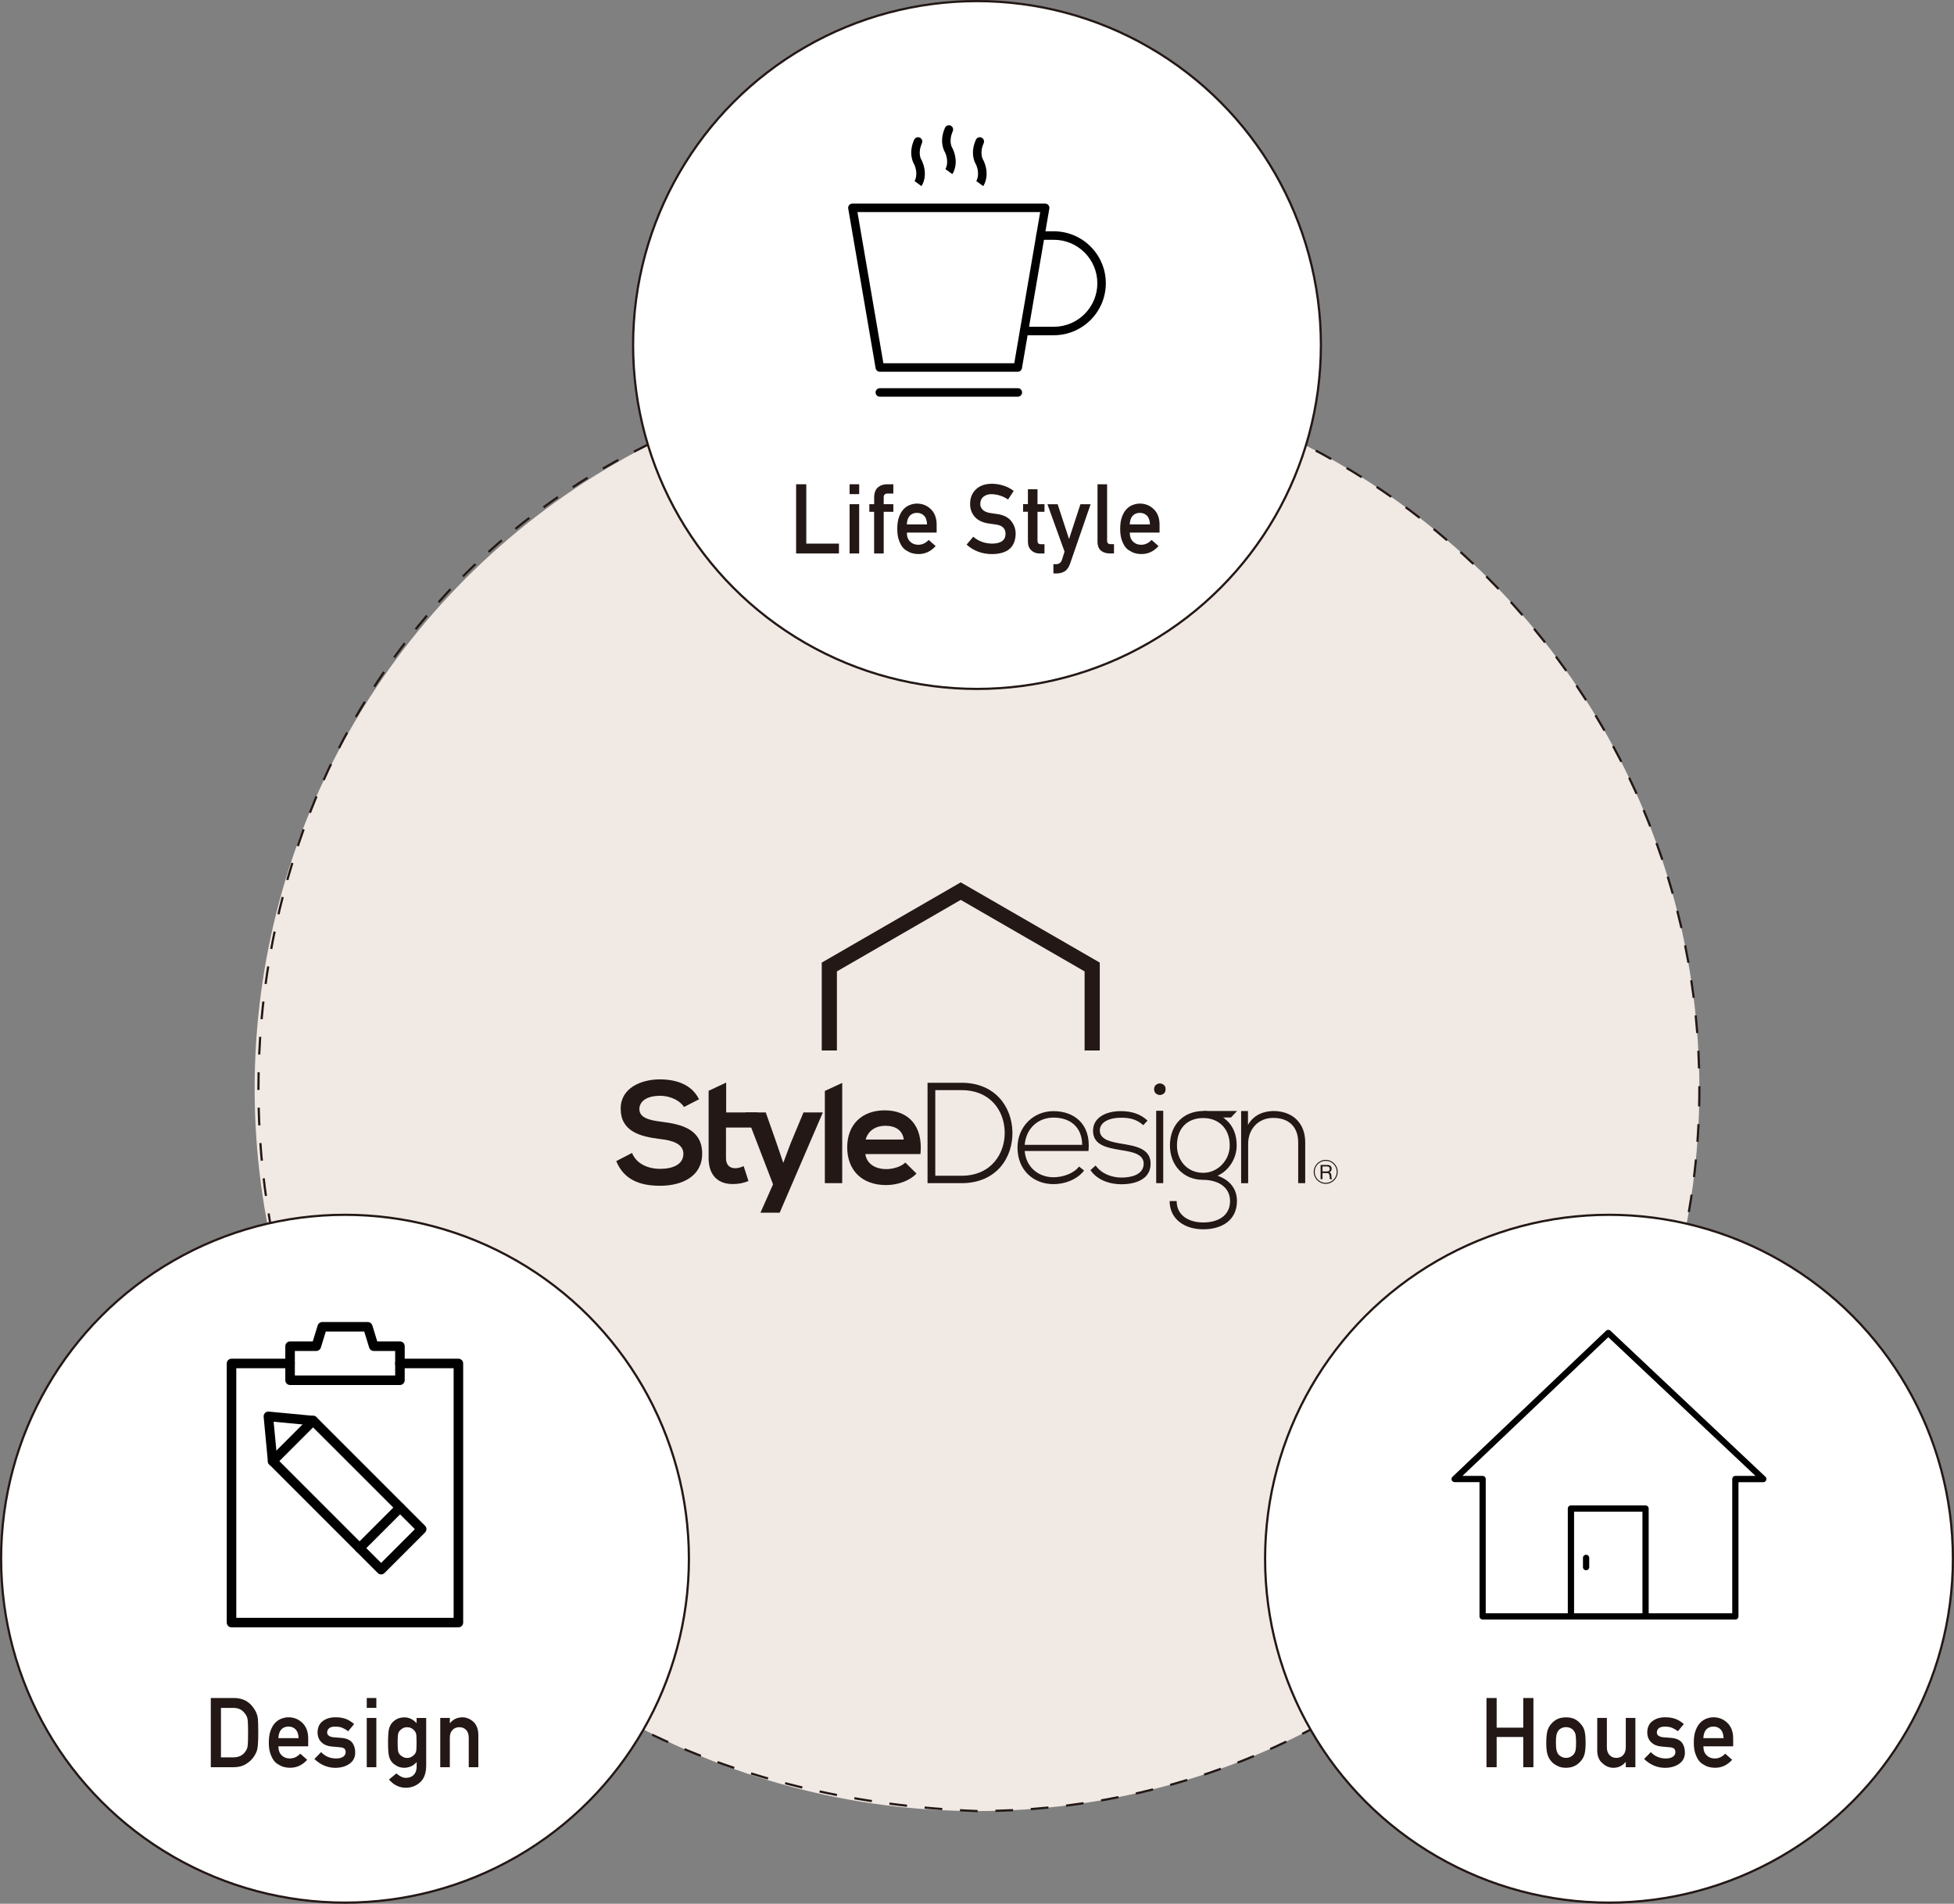 <?xml version="1.0" encoding="UTF-8"?><svg xmlns="http://www.w3.org/2000/svg" viewBox="0 0 442.16 430.78"><rect x="0" y="0" width="442.16" height="430.78" fill="#808080" stroke="none"/><g id="a"/><g id="b"><g id="c"><g><g><circle cx="221.08" cy="246.35" r="163.46" style="fill:#f1e9e4;"/><path d="M384.54,246.35c0,90.28-73.18,163.46-163.46,163.46-216.83-8.61-216.76-318.34,0-326.92,90.27,0,163.46,73.18,163.46,163.46h0Z" style="fill:none; stroke:#231815; stroke-dasharray:0 0 4.01 4.01; stroke-miterlimit:10; stroke-width:.5px;"/></g><circle cx="221.08" cy="78.07" r="77.82" style="fill:#fff; stroke:#231815; stroke-miterlimit:10; stroke-width:.5px;"/><g><path d="M180.15,109.58h2.3v13.43h7.39v2.23h-9.69v-15.66Z" style="fill:#231815;"/><path d="M192.25,109.58h2.17v2.23h-2.17v-2.23Zm0,4.51h2.17v11.15h-2.17v-11.15Z" style="fill:#231815;"/><path d="M197.81,115.81h-1.09v-1.72h1.09v-1.47c0-1.06,.28-1.84,.85-2.34,.55-.47,1.25-.7,2.09-.7h1.4v2.1h-1.24c-.65-.02-.97,.29-.94,.93v1.48h2.18v1.72h-2.18v9.43h-2.17v-9.43Z" style="fill:#231815;"/><path d="M205.21,120.52c0,.9,.25,1.58,.75,2.04,.46,.47,1.08,.71,1.83,.71,.88,0,1.67-.36,2.36-1.09l1.57,1.39c-1.1,1.22-2.4,1.82-3.89,1.8-.57,0-1.12-.09-1.66-.26-.27-.09-.53-.22-.79-.38-.27-.14-.52-.3-.76-.5-.46-.42-.83-1-1.11-1.74-.31-.72-.47-1.65-.47-2.79s.13-2.02,.41-2.75c.27-.74,.62-1.33,1.04-1.76,.43-.44,.91-.75,1.45-.95,.53-.19,1.05-.29,1.56-.29,1.23,.01,2.28,.43,3.13,1.26,.87,.84,1.31,1.99,1.32,3.46v1.85h-6.74Zm4.57-1.85c-.03-.87-.25-1.53-.68-1.98-.42-.42-.95-.64-1.61-.64s-1.19,.21-1.61,.64c-.41,.45-.64,1.1-.68,1.98h4.57Z" style="fill:#231815;"/><path d="M220.23,121.45c1.21,1.03,2.65,1.55,4.31,1.56,1.97-.03,2.97-.76,3-2.18,.01-1.17-.64-1.87-1.98-2.11-.61-.09-1.28-.18-2.01-.29-1.3-.22-2.3-.72-2.98-1.49-.7-.8-1.05-1.76-1.05-2.9,0-1.37,.44-2.47,1.32-3.31,.85-.83,2.06-1.25,3.63-1.27,1.88,.04,3.52,.58,4.92,1.62l-1.28,1.95c-1.14-.77-2.39-1.18-3.76-1.21-.71,0-1.3,.18-1.77,.55-.49,.38-.75,.95-.76,1.7,0,.45,.17,.86,.51,1.23,.34,.37,.88,.63,1.63,.77,.42,.07,.99,.15,1.71,.25,1.42,.2,2.47,.73,3.15,1.58,.67,.84,1.01,1.81,1.01,2.92-.08,3-1.85,4.52-5.32,4.56-2.25,0-4.18-.71-5.79-2.14l1.51-1.79Z" style="fill:#231815;"/><path d="M232.6,110.7h2.17v3.39h1.58v1.72h-1.58v6.5c-.01,.57,.24,.84,.77,.83h.81v2.1h-1.13c-.76,0-1.38-.24-1.87-.73-.5-.46-.75-1.14-.75-2.02v-6.69h-1.09v-1.72h1.09v-3.39Z" style="fill:#231815;"/><path d="M237.03,114.1h2.3l2.56,7.81h.04l2.55-7.81h2.31l-4.65,13.46c-.3,.84-.71,1.42-1.24,1.74-.53,.31-1.14,.46-1.81,.46h-.72v-2.1h.63c.28,0,.55-.08,.79-.24,.24-.17,.41-.41,.51-.73l.59-1.87-3.87-10.72Z" style="fill:#231815;"/><path d="M248.35,109.58h2.17v12.79c0,.51,.27,.76,.81,.76h.75v2.1h-.97c-.79,0-1.44-.2-1.95-.61-.54-.41-.81-1.11-.81-2.09v-12.97Z" style="fill:#231815;"/><path d="M255.65,120.52c0,.9,.25,1.58,.75,2.04,.46,.47,1.08,.71,1.83,.71,.88,0,1.67-.36,2.36-1.09l1.57,1.39c-1.1,1.22-2.4,1.82-3.89,1.8-.57,0-1.12-.09-1.66-.26-.27-.09-.53-.22-.79-.38-.27-.14-.52-.3-.76-.5-.46-.42-.83-1-1.11-1.74-.31-.72-.47-1.65-.47-2.79s.13-2.02,.41-2.75c.27-.74,.62-1.33,1.04-1.76,.43-.44,.91-.75,1.45-.95,.53-.19,1.05-.29,1.56-.29,1.23,.01,2.28,.43,3.13,1.26,.87,.84,1.31,1.99,1.32,3.46v1.85h-6.74Zm4.57-1.85c-.03-.87-.25-1.53-.68-1.98-.42-.42-.95-.64-1.61-.64s-1.19,.21-1.61,.64c-.41,.45-.64,1.1-.68,1.98h4.57Z" style="fill:#231815;"/></g><circle cx="78.07" cy="352.71" r="77.82" style="fill:#fff; stroke:#231815; stroke-miterlimit:10; stroke-width:.5px;"/><g><path d="M47.7,384.23h5.31c2.05,.01,3.59,.9,4.62,2.64,.37,.59,.6,1.2,.7,1.85,.08,.64,.11,1.76,.11,3.34,0,1.68-.06,2.86-.18,3.52-.06,.34-.14,.64-.25,.9-.12,.26-.26,.53-.43,.81-.44,.74-1.06,1.35-1.85,1.83-.78,.52-1.75,.77-2.88,.77h-5.15v-15.66Zm2.3,13.43h2.75c1.29,0,2.23-.46,2.81-1.37,.26-.34,.42-.76,.49-1.28,.06-.51,.09-1.46,.09-2.86s-.03-2.34-.09-2.93c-.08-.59-.28-1.07-.59-1.43-.64-.91-1.54-1.35-2.71-1.32h-2.75v11.2Z" style="fill:#231815;"/><path d="M63,395.16c0,.9,.25,1.58,.75,2.04,.46,.47,1.08,.71,1.83,.71,.88,0,1.67-.36,2.36-1.09l1.57,1.39c-1.1,1.22-2.4,1.82-3.89,1.8-.57,0-1.12-.09-1.66-.26-.27-.09-.53-.22-.79-.38-.27-.14-.52-.3-.76-.5-.46-.42-.83-1-1.11-1.74-.31-.72-.47-1.65-.47-2.79s.13-2.02,.41-2.75c.27-.74,.62-1.33,1.04-1.76,.43-.44,.91-.75,1.45-.95,.53-.19,1.05-.29,1.56-.29,1.23,.01,2.28,.43,3.13,1.26,.87,.84,1.31,1.99,1.32,3.46v1.85h-6.74Zm4.57-1.85c-.03-.87-.25-1.53-.68-1.98-.42-.42-.95-.64-1.61-.64s-1.19,.21-1.61,.64c-.41,.45-.64,1.1-.68,1.98h4.57Z" style="fill:#231815;"/><path d="M72.68,396.48c.88,.95,2.02,1.43,3.42,1.43,.63,0,1.14-.13,1.53-.38s.59-.6,.59-1.05c0-.4-.12-.68-.35-.84-.24-.16-.57-.25-.97-.27l-1.92-.17c-.91-.09-1.65-.4-2.22-.95-.58-.53-.88-1.27-.9-2.22,.01-1.15,.41-2.01,1.18-2.58,.75-.57,1.7-.86,2.85-.86,.5,0,.95,.03,1.34,.1,.4,.07,.77,.17,1.11,.3,.67,.28,1.26,.66,1.79,1.13l-1.34,1.62c-.42-.31-.86-.57-1.32-.77-.46-.18-.99-.27-1.58-.27-.68,0-1.16,.13-1.43,.38-.29,.25-.43,.57-.43,.97-.01,.25,.09,.47,.32,.66,.21,.21,.58,.34,1.1,.4l1.79,.14c1.13,.09,1.94,.44,2.44,1.05,.47,.6,.7,1.37,.7,2.29-.01,1.08-.44,1.92-1.28,2.51-.83,.6-1.9,.91-3.2,.93-1.76,0-3.35-.67-4.76-2l1.51-1.54Z" style="fill:#231815;"/><path d="M82.99,384.23h2.17v2.23h-2.17v-2.23Zm0,4.51h2.17v11.15h-2.17v-11.15Z" style="fill:#231815;"/><path d="M94.27,398.73c-.71,.83-1.64,1.26-2.79,1.29-.7-.01-1.28-.17-1.75-.46-.49-.28-.86-.58-1.11-.9-.28-.37-.49-.81-.61-1.34-.13-.52-.2-1.52-.2-2.99s.07-2.51,.2-3.04c.12-.52,.33-.96,.61-1.32,.26-.35,.63-.66,1.11-.94,.46-.26,1.05-.4,1.75-.42,1.07,0,2,.44,2.79,1.32v-1.18h2.17v10.88c-.03,1.68-.5,2.91-1.4,3.7-.92,.81-2.01,1.21-3.28,1.21-1.46-.03-2.71-.65-3.74-1.87l1.68-1.38c.28,.27,.6,.49,.96,.68,.37,.21,.75,.32,1.14,.33,.74,0,1.34-.21,1.79-.64,.44-.43,.67-1.03,.69-1.79v-1.14Zm-4.29-4.4c0,.86,.03,1.44,.08,1.77,.05,.34,.16,.62,.34,.84,.15,.2,.37,.38,.67,.55,.28,.2,.64,.3,1.06,.3s.78-.1,1.06-.3c.28-.17,.5-.35,.65-.55,.18-.22,.3-.5,.36-.84,.04-.32,.06-.91,.06-1.77s-.02-1.47-.06-1.81c-.06-.34-.18-.61-.36-.82-.15-.2-.36-.4-.65-.59-.28-.17-.64-.25-1.06-.27-.42,.01-.78,.1-1.06,.27-.3,.19-.52,.39-.67,.59-.18,.21-.29,.48-.34,.82-.06,.34-.08,.94-.08,1.81Z" style="fill:#231815;"/><path d="M99.62,388.74h2.17v1.18h.04c.71-.88,1.65-1.32,2.81-1.32,.89,0,1.71,.33,2.45,.98,.73,.66,1.12,1.63,1.15,2.9v7.41h-2.17v-6.65c0-.78-.2-1.38-.6-1.79-.4-.42-.91-.62-1.53-.62s-1.14,.21-1.54,.62c-.41,.41-.61,1-.61,1.79v6.65h-2.17v-11.15Z" style="fill:#231815;"/></g><circle cx="364.09" cy="352.71" r="77.82" style="fill:#fff; stroke:#231815; stroke-miterlimit:10; stroke-width:.5px;"/><g><path d="M344.69,393.05h-6.02v6.84h-2.3v-15.66h2.3v6.71h6.02v-6.71h2.3v15.66h-2.3v-6.84Z" style="fill:#231815;"/><path d="M349.9,394.3c0-1.18,.09-2.08,.28-2.71,.19-.62,.49-1.14,.89-1.56,.3-.37,.71-.7,1.25-.99,.53-.28,1.2-.42,2.03-.44,.85,.01,1.54,.16,2.07,.44,.52,.29,.92,.63,1.21,1,.43,.42,.73,.94,.91,1.56,.17,.63,.26,1.53,.26,2.71s-.09,2.07-.26,2.69c-.18,.62-.49,1.15-.92,1.6-.14,.16-.31,.33-.51,.48-.18,.18-.41,.33-.7,.46-.53,.31-1.22,.47-2.07,.48-.82-.01-1.5-.18-2.03-.48-.53-.28-.95-.59-1.25-.95-.4-.45-.7-.98-.89-1.6-.19-.62-.28-1.51-.28-2.69Zm6.74,.02c0-.8-.04-1.38-.1-1.75-.07-.35-.21-.66-.43-.93-.16-.25-.4-.45-.71-.59-.3-.15-.65-.23-1.04-.23-.37,0-.71,.08-1.02,.23-.3,.14-.54,.34-.73,.59-.19,.27-.32,.57-.41,.93-.08,.37-.12,.94-.12,1.72s.04,1.34,.12,1.7c.08,.37,.22,.69,.41,.97,.19,.22,.43,.41,.73,.57,.31,.16,.65,.24,1.02,.24,.4,0,.74-.08,1.04-.24,.31-.17,.55-.36,.71-.57,.22-.28,.36-.6,.43-.97,.07-.36,.1-.92,.1-1.68Z" style="fill:#231815;"/><path d="M361.44,388.74h2.17v6.65c0,.75,.2,1.34,.61,1.76,.4,.42,.92,.63,1.54,.63s1.13-.21,1.53-.63c.4-.42,.6-1.01,.6-1.76v-6.65h2.17v11.15h-2.17v-1.19h-.04c-.71,.88-1.65,1.32-2.8,1.32-.89-.01-1.7-.35-2.42-1.01-.78-.64-1.18-1.59-1.2-2.85v-7.42Z" style="fill:#231815;"/><path d="M373.57,396.48c.88,.95,2.02,1.43,3.42,1.43,.63,0,1.14-.13,1.53-.38s.59-.6,.59-1.05c0-.4-.12-.68-.35-.84-.24-.16-.57-.25-.97-.27l-1.92-.17c-.91-.09-1.65-.4-2.22-.95-.58-.53-.88-1.27-.9-2.22,.01-1.15,.41-2.01,1.18-2.58,.75-.57,1.7-.86,2.85-.86,.5,0,.95,.03,1.34,.1,.4,.07,.77,.17,1.11,.3,.67,.28,1.26,.66,1.79,1.13l-1.34,1.62c-.42-.31-.86-.57-1.32-.77-.46-.18-.99-.27-1.58-.27-.68,0-1.16,.13-1.43,.38-.29,.25-.43,.57-.43,.97-.01,.25,.09,.47,.32,.66,.21,.21,.58,.34,1.1,.4l1.79,.14c1.13,.09,1.94,.44,2.44,1.05,.47,.6,.7,1.37,.7,2.29-.01,1.08-.44,1.92-1.28,2.51-.83,.6-1.9,.91-3.2,.93-1.76,0-3.35-.67-4.76-2l1.51-1.54Z" style="fill:#231815;"/><path d="M385.45,395.16c0,.9,.25,1.58,.75,2.04,.46,.47,1.08,.71,1.83,.71,.88,0,1.67-.36,2.36-1.09l1.57,1.39c-1.1,1.22-2.4,1.82-3.89,1.8-.57,0-1.12-.09-1.66-.26-.27-.09-.53-.22-.79-.38-.27-.14-.52-.3-.76-.5-.46-.42-.83-1-1.11-1.74-.31-.72-.47-1.65-.47-2.79s.13-2.02,.41-2.75c.27-.74,.62-1.33,1.04-1.76,.43-.44,.91-.75,1.45-.95,.53-.19,1.05-.29,1.56-.29,1.23,.01,2.28,.43,3.13,1.26,.87,.84,1.31,1.99,1.32,3.46v1.85h-6.74Zm4.57-1.85c-.03-.87-.25-1.53-.68-1.98-.42-.42-.95-.64-1.61-.64s-1.19,.21-1.61,.64c-.41,.45-.64,1.1-.68,1.98h4.57Z" style="fill:#231815;"/></g><g><g><g><path d="M154.78,250.49c-.78-1.3-2.92-2.53-5.39-2.53-3.18,0-4.71,1.33-4.71,3.02,0,1.98,2.34,2.53,5.06,2.86,4.74,.58,9.15,1.82,9.15,7.24,0,5.06-4.48,7.24-9.54,7.24-4.64,0-8.21-1.43-9.9-5.58l3.57-1.85c1.01,2.5,3.64,3.6,6.39,3.6s5.23-.94,5.23-3.41c0-2.14-2.24-3.02-5.26-3.34-4.64-.55-8.93-1.78-8.93-6.88,0-4.67,4.61-6.59,8.8-6.62,3.54,0,7.21,1.01,8.93,4.51l-3.41,1.75Z" style="fill:#231815;"/><path d="M164.32,244.97v6.76h7.14v3.41h-7.18v6.94c0,1.53,.84,2.27,2.08,2.27,.62,0,1.33-.19,1.91-.49l1.1,3.38c-1.14,.46-2.08,.65-3.28,.68-3.47,.13-5.74-1.85-5.74-5.84v-15.25l3.96-1.86Z" style="fill:#231815;"/><path d="M186.2,251.72l-9.77,22.69h-4.35l2.85-6.42-6.26-16.27h4.61l2.43,6.91,1.53,4.51,1.66-4.41,2.92-7.01h4.38Z" style="fill:#231815;"/><path d="M190.58,245.04v22.69h-3.93v-20.87l3.93-1.82Z" style="fill:#231815;"/><path d="M195.81,261.14c.26,1.98,1.98,3.41,4.77,3.41,1.46,0,3.38-.55,4.28-1.49l2.53,2.5c-1.69,1.75-4.45,2.6-6.88,2.6-5.52,0-8.8-3.41-8.8-8.54s3.31-8.37,8.5-8.37,8.7,3.31,8.08,9.9h-12.5Zm8.7-3.28c-.26-2.08-1.88-3.12-4.15-3.12-2.14,0-3.89,1.04-4.48,3.12h8.63Z" style="fill:#231815;"/><path d="M229.1,256.11c.13,5.78-3.57,11.62-11.52,11.62h-7.69v-22.72h7.69c7.69,0,11.39,5.52,11.52,11.1Zm-17.46-9.44v19.38h5.94c6.75,0,9.87-5.06,9.77-9.93-.1-4.74-3.21-9.44-9.77-9.44h-5.94Z" style="fill:#231815;"/><path d="M230.24,259.71c0-4.8,3.64-8.28,8.15-8.28s8.54,2.76,7.92,9.02h-14.44c.32,3.76,3.21,5.94,6.52,5.94,2.11,0,4.58-.84,5.78-2.43l1.14,.91c-1.56,2.04-4.35,3.08-6.91,3.08-4.51,0-8.15-3.15-8.15-8.24Zm14.64-.65c-.03-3.96-2.63-6.17-6.49-6.17-3.31,0-6.17,2.24-6.52,6.17h13.01Z" style="fill:#231815;"/><path d="M258.71,254.61c-1.62-1.43-3.21-1.69-5-1.69-2.5-.03-4.9,.91-4.84,2.95,.06,2.14,2.86,2.56,4.87,2.92,2.86,.49,6.78,.97,6.62,4.71-.1,3.54-3.76,4.48-6.59,4.48s-5.61-1.07-7.01-3.21l1.17-1.04c1.33,1.92,3.73,2.73,5.87,2.73,1.95,0,4.9-.52,5-3.05,.06-2.31-2.6-2.76-5.23-3.18-3.12-.52-6.2-1.1-6.23-4.32-.03-3.15,3.12-4.51,6.36-4.48,2.34,0,4.38,.65,5.97,2.14l-.97,1.04Z" style="fill:#231815;"/><path d="M263.74,246.47c0,1.69-2.56,1.69-2.56,0s2.56-1.69,2.56,0Zm-2.11,4.88v16.38h1.59v-16.38h-1.59Z" style="fill:#231815;"/><path d="M277.86,253.77c1.14,1.23,1.98,2.86,1.98,5.45,0,2.79-1.65,5.62-4.32,6.82,2.82,1.01,4.38,2.99,4.38,5.74,0,4.32-3.38,6.39-7.63,6.39s-7.6-2.34-7.6-6.39h1.59c0,3.28,2.79,4.84,6.01,4.84s6.07-1.43,6.07-4.84-3.08-4.8-6.07-4.8c-4.64,0-7.53-3.47-7.53-7.76,0-5,3.38-7.82,7.53-7.82,1.62,0,3.31,.58,4.54,1.46m-10.48,6.36c0,3.31,2.27,6.17,5.94,6.17,3.31,0,6-2.86,6-6.17,0-4.06-2.69-6.23-6-6.23s-5.94,2.04-5.94,6.23Z" style="fill:#231815;"/><path d="M282.4,251.41v3.14c1.23-2.21,3.47-3.12,5.71-3.15,4.28,0,7.24,2.63,7.24,7.08v9.25h-1.59v-9.22c0-3.63-2.24-5.58-5.71-5.55-3.31,.03-5.61,2.53-5.61,5.84v8.93h-1.59v-16.32h1.56Z" style="fill:#231815;"/><path d="M263.74,246.47c0,1.69-2.56,1.69-2.56,0s2.56-1.69,2.56,0Z" style="fill:#231815;"/><polygon points="272.27 252.87 278.55 252.87 279.92 251.4 272.27 251.4 272.27 252.87" style="fill:#231815;"/></g><polygon points="248.86 237.7 245.43 237.7 245.43 219.81 217.4 203.63 189.38 219.81 189.38 237.7 185.95 237.7 185.95 217.82 217.4 199.66 248.86 217.82 248.86 237.7" style="fill:#231815;"/></g><g><path d="M299.99,262.46c1.5,0,2.71,1.21,2.71,2.71s-1.21,2.71-2.71,2.71-2.71-1.21-2.71-2.71,1.22-2.71,2.71-2.71Zm2.49,2.71c0-1.38-1.11-2.49-2.49-2.49s-2.49,1.11-2.49,2.49,1.11,2.49,2.49,2.49,2.49-1.13,2.49-2.49Z" style="fill:#231815;"/><path d="M300.35,263.6c.31,0,.55,.08,.72,.23s.26,.36,.26,.62c0,.2-.04,.37-.13,.51-.09,.15-.23,.25-.43,.3h0c.09,.03,.17,.06,.23,.1,.06,.04,.11,.09,.14,.15,.03,.06,.06,.12,.08,.2,.02,.07,.03,.15,.04,.23,0,.08,.01,.16,.01,.24,0,.08,.01,.16,.02,.24,.01,.08,.03,.15,.05,.22,.02,.07,.06,.13,.1,.19h-.48s-.05-.08-.06-.14c-.01-.06-.02-.12-.02-.19,0-.07,0-.15,0-.23,0-.08-.01-.16-.03-.24-.01-.08-.03-.15-.05-.22-.02-.07-.05-.13-.09-.18-.04-.05-.09-.09-.15-.13-.06-.03-.15-.05-.25-.05h-1.05v1.38h-.43v-3.22h1.52Zm.09,1.46c.09-.01,.17-.04,.24-.09,.07-.04,.12-.1,.16-.18,.04-.07,.06-.17,.06-.29,0-.16-.05-.29-.14-.4-.09-.1-.24-.15-.44-.15h-1.06v1.12h.89c.1,0,.19,0,.28-.02Z" style="fill:#231815;"/></g></g><g><path d="M90.5,313.4h-24.86c-.6,0-1.08-.48-1.08-1.08v-7.7c0-.6,.48-1.08,1.08-1.08h5.13l1.12-3.63c.14-.45,.56-.76,1.03-.76h10.3c.47,0,.89,.31,1.03,.76l1.12,3.63h5.13c.6,0,1.08,.48,1.08,1.08v7.7c0,.6-.48,1.08-1.08,1.08Zm-23.78-2.16h22.7v-5.54h-4.85c-.47,0-.89-.31-1.03-.76l-1.12-3.63h-8.7l-1.12,3.63c-.14,.45-.56,.76-1.03,.76h-4.85v5.54Z"/><path d="M103.74,368.24H52.39c-.6,0-1.08-.48-1.08-1.08v-58.63c0-.6,.48-1.08,1.08-1.08h13.24c.6,0,1.08,.48,1.08,1.08s-.48,1.08-1.08,1.08h-12.16v56.47h49.18v-56.47h-12.16c-.6,0-1.08-.48-1.08-1.08s.48-1.08,1.08-1.08h13.24c.6,0,1.08,.48,1.08,1.08v58.63c0,.6-.48,1.08-1.08,1.08Z"/><g><path d="M86.24,356.26c-.29,0-.56-.11-.76-.32l-24.55-24.55c-.18-.18-.29-.41-.31-.66l-.96-10.13c-.03-.32,.08-.64,.31-.87,.23-.23,.54-.34,.87-.31l10.13,.96c.25,.02,.48,.13,.66,.31l24.55,24.55c.42,.42,.42,1.11,0,1.53l-9.17,9.17c-.2,.2-.48,.32-.76,.32Zm-23.51-26.12l23.51,23.52,7.64-7.64-23.52-23.51-8.44-.8,.8,8.44Z"/><path d="M81.36,351.39c-.28,0-.55-.11-.76-.32-.42-.42-.42-1.11,0-1.53l9.17-9.17c.42-.42,1.11-.42,1.53,0,.42,.42,.42,1.11,0,1.53l-9.17,9.17c-.21,.21-.49,.32-.76,.32Z"/><path d="M61.68,331.71c-.28,0-.55-.11-.76-.32-.42-.42-.42-1.11,0-1.53l9.17-9.17c.42-.42,1.11-.42,1.53,0,.42,.42,.42,1.11,0,1.53l-9.17,9.17c-.21,.21-.49,.32-.76,.32Z"/></g></g><g><path d="M230.32,84.12h-31.23c-.47,0-.87-.34-.95-.8l-6.2-36.13c-.05-.28,.03-.56,.21-.78,.18-.22,.45-.34,.73-.34h43.63c.28,0,.55,.12,.73,.34,.18,.22,.26,.5,.21,.78l-6.2,36.13c-.08,.46-.48,.8-.95,.8Zm-30.42-1.92h29.61l5.87-34.21h-41.35l5.87,34.21Z"/><path d="M238.47,75.86h-6.72c-.53,0-.96-.43-.96-.96s.43-.96,.96-.96h6.72c5.43,0,9.84-4.41,9.84-9.84s-4.41-9.84-9.84-9.84h-3.03c-.53,0-.96-.43-.96-.96s.43-.96,.96-.96h3.03c6.49,0,11.76,5.28,11.76,11.76s-5.28,11.76-11.76,11.76Z"/><g><path d="M208.5,42.1l-1.55-1.13h0s.94-1.42-.06-3.74c-.3-.49-1.38-2.57-.03-5.61,.22-.48,.78-.7,1.27-.49,.48,.22,.7,.78,.49,1.27-1.02,2.31-.18,3.69-.1,3.81,.04,.06,.07,.1,.1,.17,1.52,3.43-.03,5.63-.1,5.72Z"/><path d="M215.48,39.39l-1.55-1.13h0s.94-1.42-.06-3.74c-.3-.49-1.38-2.57-.03-5.61,.22-.48,.78-.7,1.27-.49,.48,.22,.7,.78,.49,1.27-1.02,2.31-.18,3.69-.1,3.81,.04,.06,.07,.1,.1,.17,1.52,3.43-.03,5.63-.1,5.72Z"/><path d="M222.47,42.1l-1.55-1.13h0s.94-1.42-.06-3.74c-.31-.49-1.38-2.57-.03-5.61,.22-.48,.78-.7,1.27-.49,.48,.22,.7,.78,.49,1.27-1.02,2.31-.18,3.69-.1,3.81,.04,.06,.07,.1,.1,.17,1.52,3.43-.03,5.63-.1,5.72Z"/></g><path d="M230.32,89.76h-31.23c-.53,0-.96-.43-.96-.96s.43-.96,.96-.96h31.23c.53,0,.96,.43,.96,.96s-.43,.96-.96,.96Z"/></g><g><path d="M372.37,366.47c-.39,0-.71-.32-.71-.71v-23.69h-15.47v23.69c0,.39-.32,.71-.71,.71s-.71-.32-.71-.71v-24.4c0-.39,.32-.71,.71-.71h16.88c.39,0,.71,.32,.71,.71v24.4c0,.39-.32,.71-.71,.71Z"/><path d="M392.69,366.47h-57.19c-.39,0-.71-.32-.71-.71v-30.38h-5.62c-.29,0-.55-.18-.66-.44-.11-.27-.04-.57,.17-.77l34.76-33.06c.27-.26,.7-.26,.97,0l35.09,33.06c.21,.2,.28,.5,.17,.77-.11,.27-.37,.45-.66,.45h-5.62v30.38c0,.39-.32,.71-.71,.71Zm-56.49-1.41h55.78v-30.38c0-.39,.32-.71,.71-.71h4.55l-33.31-31.39-33,31.39h4.56c.39,0,.71,.32,.71,.71v30.38Z"/><path d="M358.91,355.32c-.39,0-.71-.32-.71-.71v-2.09c0-.39,.32-.71,.71-.71s.71,.32,.71,.71v2.09c0,.39-.32,.71-.71,.71Z"/></g></g></g></g></svg>